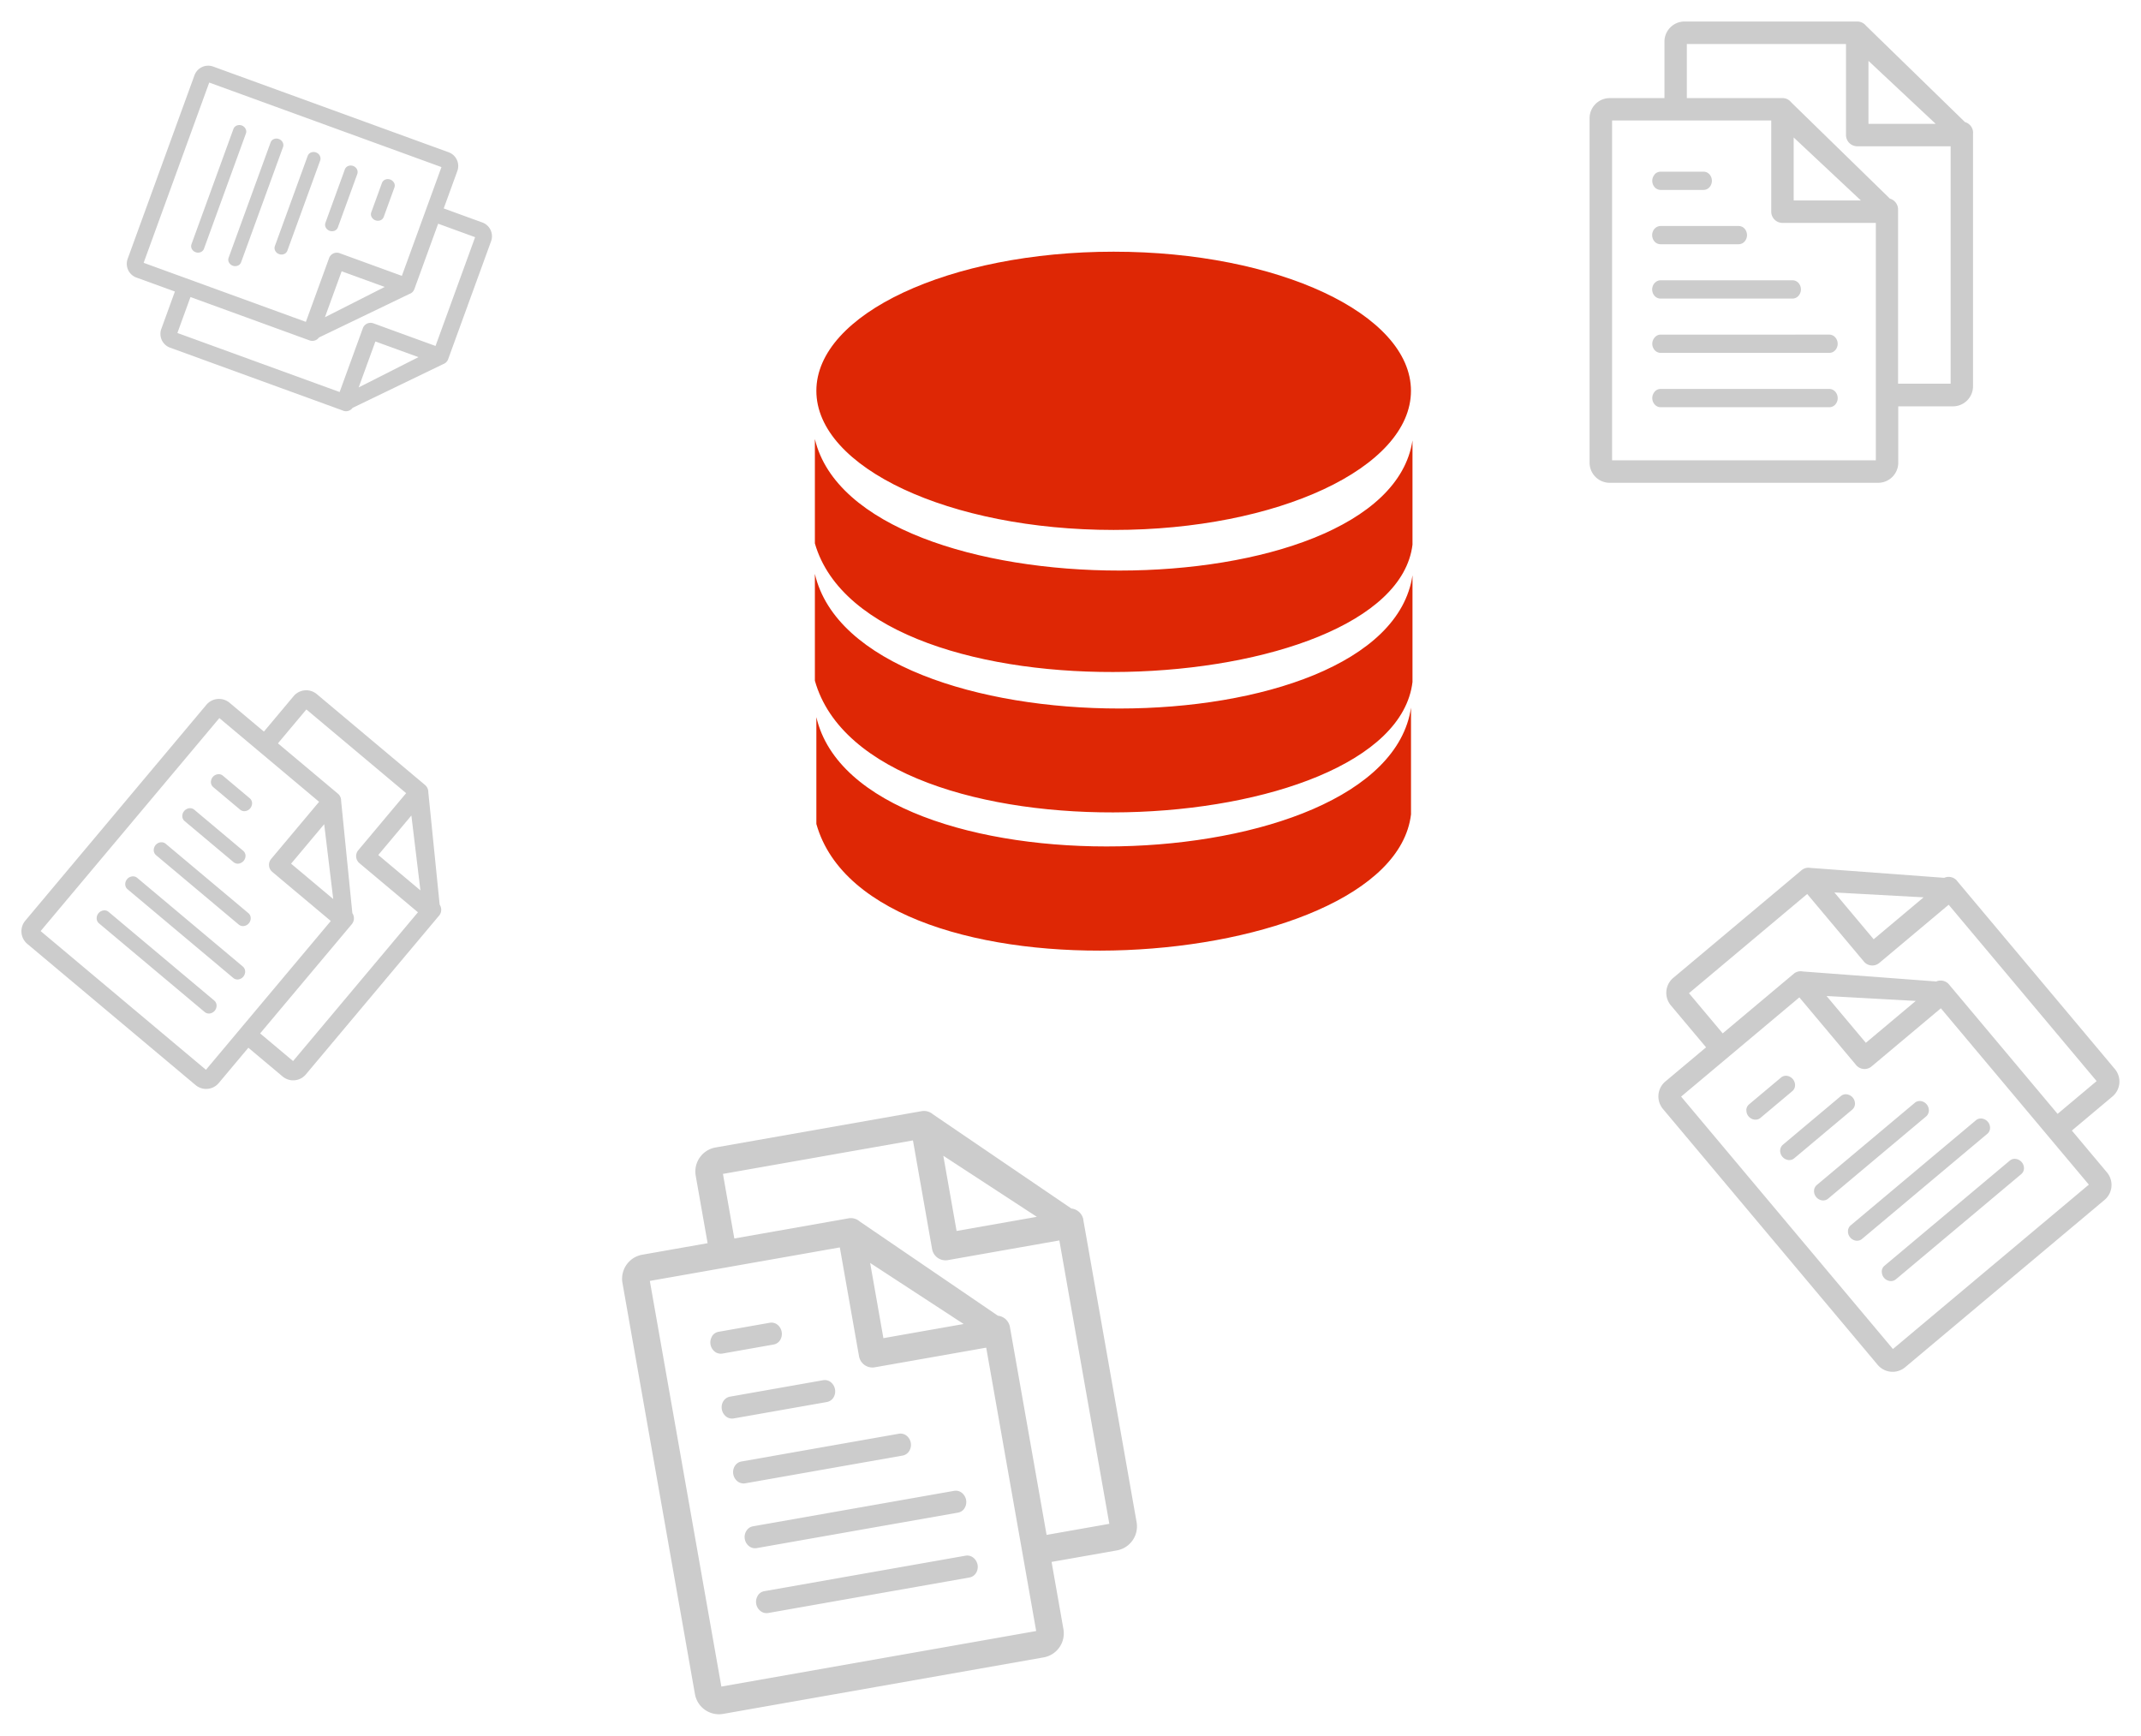 <svg width="376.426" height="305.17" viewBox="0 0 99.596 80.743" xmlns="http://www.w3.org/2000/svg"><defs><style></style></defs><g fill="#ccc"><path d="M15.966 19.106a.381.381 0 0 0 .437-.134l4.211-2.033a.381.381 0 0 0 .232-.227l1.998-5.49a.68.68 0 0 0-.407-.873l-1.796-.653.634-1.742a.68.68 0 0 0-.407-.872L9.918 3.097a.68.68 0 0 0-.872.406l-3.108 8.538a.68.68 0 0 0 .408.87l1.79.65-.633 1.742a.68.68 0 0 0 .408.869l8.05 2.93zm4.416-8.7 1.72.627-1.842 5.06-2.892-1.053a.381.381 0 0 0-.489.228l-1.08 2.968-7.547-2.747.608-1.671 5.54 2.016a.381.381 0 0 0 .437-.134l4.207-2.026a.372.372 0 0 0 .232-.226zm-2.487 2.942-2.78 1.409.778-2.138zM9.733 3.84l10.803 3.932-1.842 5.06-2.897-1.055a.381.381 0 0 0-.488.228l-1.08 2.967-7.547-2.747zm5.142 3.403a.27.27 0 0 1 .02.222l-1.527 4.194a.272.272 0 0 1-.157.16.323.323 0 0 1-.23.001.326.326 0 0 1-.175-.15.274.274 0 0 1-.02-.222l1.527-4.195a.273.273 0 0 1 .157-.16.329.329 0 0 1 .406.148zm-3.454-1.257a.267.267 0 0 1 .02.22l-1.953 5.366a.27.27 0 0 1-.157.158.326.326 0 0 1-.23.002.323.323 0 0 1-.176-.149.272.272 0 0 1-.018-.223l1.952-5.362a.27.27 0 0 1 .156-.158.325.325 0 0 1 .406.148zm-.206 6.214a.27.27 0 0 1-.157.158.329.329 0 0 1-.406-.148.27.27 0 0 1-.017-.222l1.952-5.36a.27.27 0 0 1 .155-.16.324.324 0 0 1 .232-.001.318.318 0 0 1 .173.15.267.267 0 0 1 .02.221zm5.388-4.328a.273.273 0 0 1 .018.221l-.903 2.481a.27.27 0 0 1-.155.16.331.331 0 0 1-.407-.148.273.273 0 0 1-.018-.222l.903-2.482a.272.272 0 0 1 .156-.16.331.331 0 0 1 .407.148zm1.727.628a.27.27 0 0 1 .017.224l-.496 1.364a.27.27 0 0 1-.155.159.331.331 0 0 1-.407-.149.27.27 0 0 1-.019-.22l.497-1.365a.274.274 0 0 1 .155-.159.326.326 0 0 1 .232-.002.323.323 0 0 1 .175.152zm1.136 8.113-2.781 1.408.778-2.137z" stroke-width=".127"/><path d="M91.036 40.969a.508.508 0 0 0-.594-.136l-6.218-.461a.508.508 0 0 0-.42.109l-5.966 5.006a.908.908 0 0 0-.112 1.28l1.638 1.951-1.893 1.588a.908.908 0 0 0-.112 1.28l9.987 11.901a.908.908 0 0 0 1.279.112l9.28-7.787a.908.908 0 0 0 .108-1.275L96.38 52.59l1.892-1.588a.908.908 0 0 0 .108-1.275q-3.67-4.376-7.341-8.75zm-10.899 7.1L78.568 46.2l5.5-4.615 2.639 3.145a.508.508 0 0 0 .716.062l3.226-2.707 6.883 8.204-1.816 1.524-5.053-6.022a.508.508 0 0 0-.593-.136l-6.21-.466a.496.496 0 0 0-.418.107zm4.832-1.738 4.15.228-2.323 1.949zm3.087 16.42L78.203 51.01l5.5-4.615 2.643 3.15a.508.508 0 0 0 .715.063l3.225-2.706 6.884 8.203zm-3.67-7.357a.359.359 0 0 1 .127-.269l4.56-3.826a.362.362 0 0 1 .286-.08.43.43 0 0 1 .267.153.435.435 0 0 1 .102.29.366.366 0 0 1-.126.269l-4.56 3.826a.364.364 0 0 1-.286.08.439.439 0 0 1-.37-.442zm3.15 3.754a.356.356 0 0 1 .125-.268l5.832-4.893a.359.359 0 0 1 .287-.077.435.435 0 0 1 .268.15.43.43 0 0 1 .104.29.362.362 0 0 1-.129.268l-5.828 4.89a.36.36 0 0 1-.285.08.433.433 0 0 1-.37-.442zm4.382-7.038a.359.359 0 0 1 .287-.077.439.439 0 0 1 .37.44.36.36 0 0 1-.129.268l-5.827 4.89a.359.359 0 0 1-.285.08.432.432 0 0 1-.269-.153.423.423 0 0 1-.1-.29.356.356 0 0 1 .125-.268zm-9.107 1.406a.364.364 0 0 1 .127-.268l2.696-2.263a.36.36 0 0 1 .286-.08.442.442 0 0 1 .371.442.364.364 0 0 1-.126.268l-2.699 2.264a.362.362 0 0 1-.285.08.442.442 0 0 1-.372-.442zm-1.575-1.877a.36.36 0 0 1 .13-.27l1.482-1.244a.359.359 0 0 1 .284-.08.442.442 0 0 1 .372.443.36.36 0 0 1-.126.266L81.894 52a.366.366 0 0 1-.285.08.435.435 0 0 1-.269-.152.43.43 0 0 1-.1-.291zm4.097-10.125 4.15.227-2.323 1.95z" stroke-width=".169"/><path d="M50.396 56.735a.635.635 0 0 0-.558-.519l-6.443-4.385a.635.635 0 0 0-.522-.144l-9.589 1.69a1.135 1.135 0 0 0-.92 1.315l.553 3.137-3.041.536a1.135 1.135 0 0 0-.92 1.314l3.372 19.125a1.135 1.135 0 0 0 1.314.92l14.913-2.629a1.135 1.135 0 0 0 .914-1.313l-.551-3.127 3.041-.536a1.135 1.135 0 0 0 .914-1.313l-2.479-14.06zm-16.236.875-.53-3.004 8.839-1.558.89 5.052a.635.635 0 0 0 .736.516l5.184-.915 2.325 13.182-2.918.515-1.707-9.676a.635.635 0 0 0-.557-.519l-6.43-4.385a.62.62 0 0 0-.52-.145zm6.318 1.138 4.35 2.84-3.734.658zm-6.922 19.705-3.327-18.869 8.838-1.558.893 5.061a.635.635 0 0 0 .735.515l5.182-.914 2.325 13.182zm.626-10.257a.449.449 0 0 1 .305-.212l7.327-1.292a.453.453 0 0 1 .36.093.538.538 0 0 1 .194.331.544.544 0 0 1-.071.378.457.457 0 0 1-.304.213l-7.327 1.292a.455.455 0 0 1-.36-.094.548.548 0 0 1-.126-.708zm1.064 6.033a.445.445 0 0 1 .302-.212l9.372-1.653a.449.449 0 0 1 .359.096.544.544 0 0 1 .196.33.538.538 0 0 1-.07.378.453.453 0 0 1-.306.211l-9.365 1.652a.45.45 0 0 1-.359-.094.542.542 0 0 1-.125-.709zm9.142-4.881a.449.449 0 0 1 .359.096.548.548 0 0 1 .125.708.45.45 0 0 1-.307.21l-9.364 1.65a.449.449 0 0 1-.358-.091.54.54 0 0 1-.196-.333.53.53 0 0 1 .073-.376.445.445 0 0 1 .303-.213zm-10.738-4.17a.455.455 0 0 1 .305-.21l4.334-.765a.45.45 0 0 1 .36.092.552.552 0 0 1 .125.71.455.455 0 0 1-.305.211l-4.335.764a.453.453 0 0 1-.36-.09.552.552 0 0 1-.126-.712zm-.532-3.016a.45.45 0 0 1 .31-.212l2.382-.42a.449.449 0 0 1 .358.092.552.552 0 0 1 .125.71.45.45 0 0 1-.302.21l-2.385.421a.457.457 0 0 1-.358-.091.544.544 0 0 1-.196-.333.538.538 0 0 1 .073-.378zm10.764-8.4 4.35 2.84-3.733.658z" stroke-width=".212"/><path d="M91.786 6.179a.524.524 0 0 0-.379-.501L86.8 1.192A.524.524 0 0 0 86.397 1h-8.033a.936.936 0 0 0-.936.936v2.628h-2.547a.936.936 0 0 0-.936.936v16.022a.936.936 0 0 0 .936.936h12.493a.936.936 0 0 0 .93-.936v-2.62h2.548a.936.936 0 0 0 .93-.936V6.188zM78.469 4.564V2.047h7.404V6.28a.524.524 0 0 0 .524.524h4.343v11.043h-2.445V9.741a.524.524 0 0 0-.379-.501L83.32 4.756a.512.512 0 0 0-.402-.193zm4.97 1.83 3.127 2.93H83.44zm-8.447 15.018V5.605h7.404v4.24a.524.524 0 0 0 .524.524h4.341v11.043zm1.979-8.244a.37.37 0 0 1 .277-.13h6.138a.374.374 0 0 1 .28.128.444.444 0 0 1 .11.297.449.449 0 0 1-.112.297.377.377 0 0 1-.278.129h-6.138a.375.375 0 0 1-.28-.127.452.452 0 0 1 0-.594zm0 5.053a.367.367 0 0 1 .276-.129h7.85a.37.37 0 0 1 .278.13.449.449 0 0 1 .112.296.444.444 0 0 1-.11.297.374.374 0 0 1-.28.128h-7.845a.372.372 0 0 1-.278-.128.447.447 0 0 1 0-.594zm8.127-2.656a.37.37 0 0 1 .277.13.452.452 0 0 1 0 .593.372.372 0 0 1-.28.126h-7.843a.37.37 0 0 1-.278-.126.445.445 0 0 1-.112-.298.437.437 0 0 1 .114-.295.367.367 0 0 1 .276-.13zM76.97 10.64a.375.375 0 0 1 .277-.127h3.63a.372.372 0 0 1 .28.125.456.456 0 0 1 0 .596.375.375 0 0 1-.278.127h-3.632a.374.374 0 0 1-.28-.125.456.456 0 0 1 0-.596zm0-2.527a.372.372 0 0 1 .28-.127h1.997a.37.37 0 0 1 .277.126.456.456 0 0 1 0 .595.372.372 0 0 1-.275.128h-1.998a.377.377 0 0 1-.278-.126.449.449 0 0 1-.112-.299.444.444 0 0 1 .114-.297zm9.948-5.282 3.128 2.93h-3.128z" stroke-width=".175"/><path d="M20.426 42.594a.429.429 0 0 0 .026-.513l-.528-5.235a.429.429 0 0 0-.152-.332l-5.034-4.225a.766.766 0 0 0-1.08.094l-1.381 1.648-1.597-1.34a.766.766 0 0 0-1.08.094L1.176 42.827a.766.766 0 0 0 .094 1.079l7.83 6.57a.766.766 0 0 0 1.076-.097l1.377-1.642 1.597 1.34a.766.766 0 0 0 1.076-.097l6.194-7.382zm-7.497-8.016 1.323-1.577 4.641 3.894-2.226 2.653a.429.429 0 0 0 .053.604l2.722 2.284-5.808 6.921-1.533-1.286 4.264-5.08a.429.429 0 0 0 .026-.514l-.523-5.227a.419.419 0 0 0-.15-.332zm2.152 3.76.42 3.482-1.96-1.645zM1.89 43.31l8.314-9.907 4.64 3.894-2.23 2.657a.429.429 0 0 0 .053.604l2.721 2.283-5.808 6.922zm5.576-4.126a.303.303 0 0 1 .242.065l3.847 3.228a.306.306 0 0 1 .108.227.363.363 0 0 1-.087.244.367.367 0 0 1-.226.127.309.309 0 0 1-.242-.065L7.26 39.78a.307.307 0 0 1-.108-.227.37.37 0 0 1 .312-.372zM4.807 42.35a.3.3 0 0 1 .241.064l4.921 4.13a.303.303 0 0 1 .106.226.367.367 0 0 1-.086.245.363.363 0 0 1-.225.128.306.306 0 0 1-.242-.067L4.604 42.95a.304.304 0 0 1-.107-.226.366.366 0 0 1 .312-.372zm6.49 2.61a.303.303 0 0 1 .107.226.37.37 0 0 1-.312.373.304.304 0 0 1-.242-.069l-4.916-4.125a.303.303 0 0 1-.108-.225.364.364 0 0 1 .087-.246.357.357 0 0 1 .226-.125.3.3 0 0 1 .241.064zm-2.502-7.362a.307.307 0 0 1 .241.066l2.275 1.91a.304.304 0 0 1 .11.225.373.373 0 0 1-.314.373.307.307 0 0 1-.24-.066l-2.277-1.91a.306.306 0 0 1-.11-.226.373.373 0 0 1 .314-.373zm1.329-1.584a.304.304 0 0 1 .243.068l1.251 1.05a.303.303 0 0 1 .108.224.373.373 0 0 1-.313.374.304.304 0 0 1-.24-.065L9.92 36.614a.309.309 0 0 1-.108-.225.367.367 0 0 1 .086-.246.363.363 0 0 1 .228-.126zm9.013 1.921.42 3.482-1.96-1.645z" stroke-width=".143"/></g><path d="M139.95 50.787c7.638 0 13.83 2.9 13.83 6.472 0 3.574-6.194 6.471-13.83 6.471s-13.83-2.9-13.83-6.471 6.194-6.472 13.83-6.472zm-13.83 21.651v4.969c2.46 8.74 26.771 7.051 27.662-.447v-4.964c-1.214 8.231-25.718 8.824-27.662.442zm-.069-12.935v4.853c2.46 8.535 26.905 7.381 27.8.06v-4.85c-1.217 8.041-25.855 8.123-27.8-.063zm0 6.27v4.97c2.46 8.739 26.905 7.559 27.8.06V65.84c-1.217 8.231-25.855 8.316-27.8-.066z" fill="#de2705" stroke-width=".265" style="fill-rule:evenodd;clip-rule:evenodd" transform="translate(-88.144 -39.079)"/></svg>